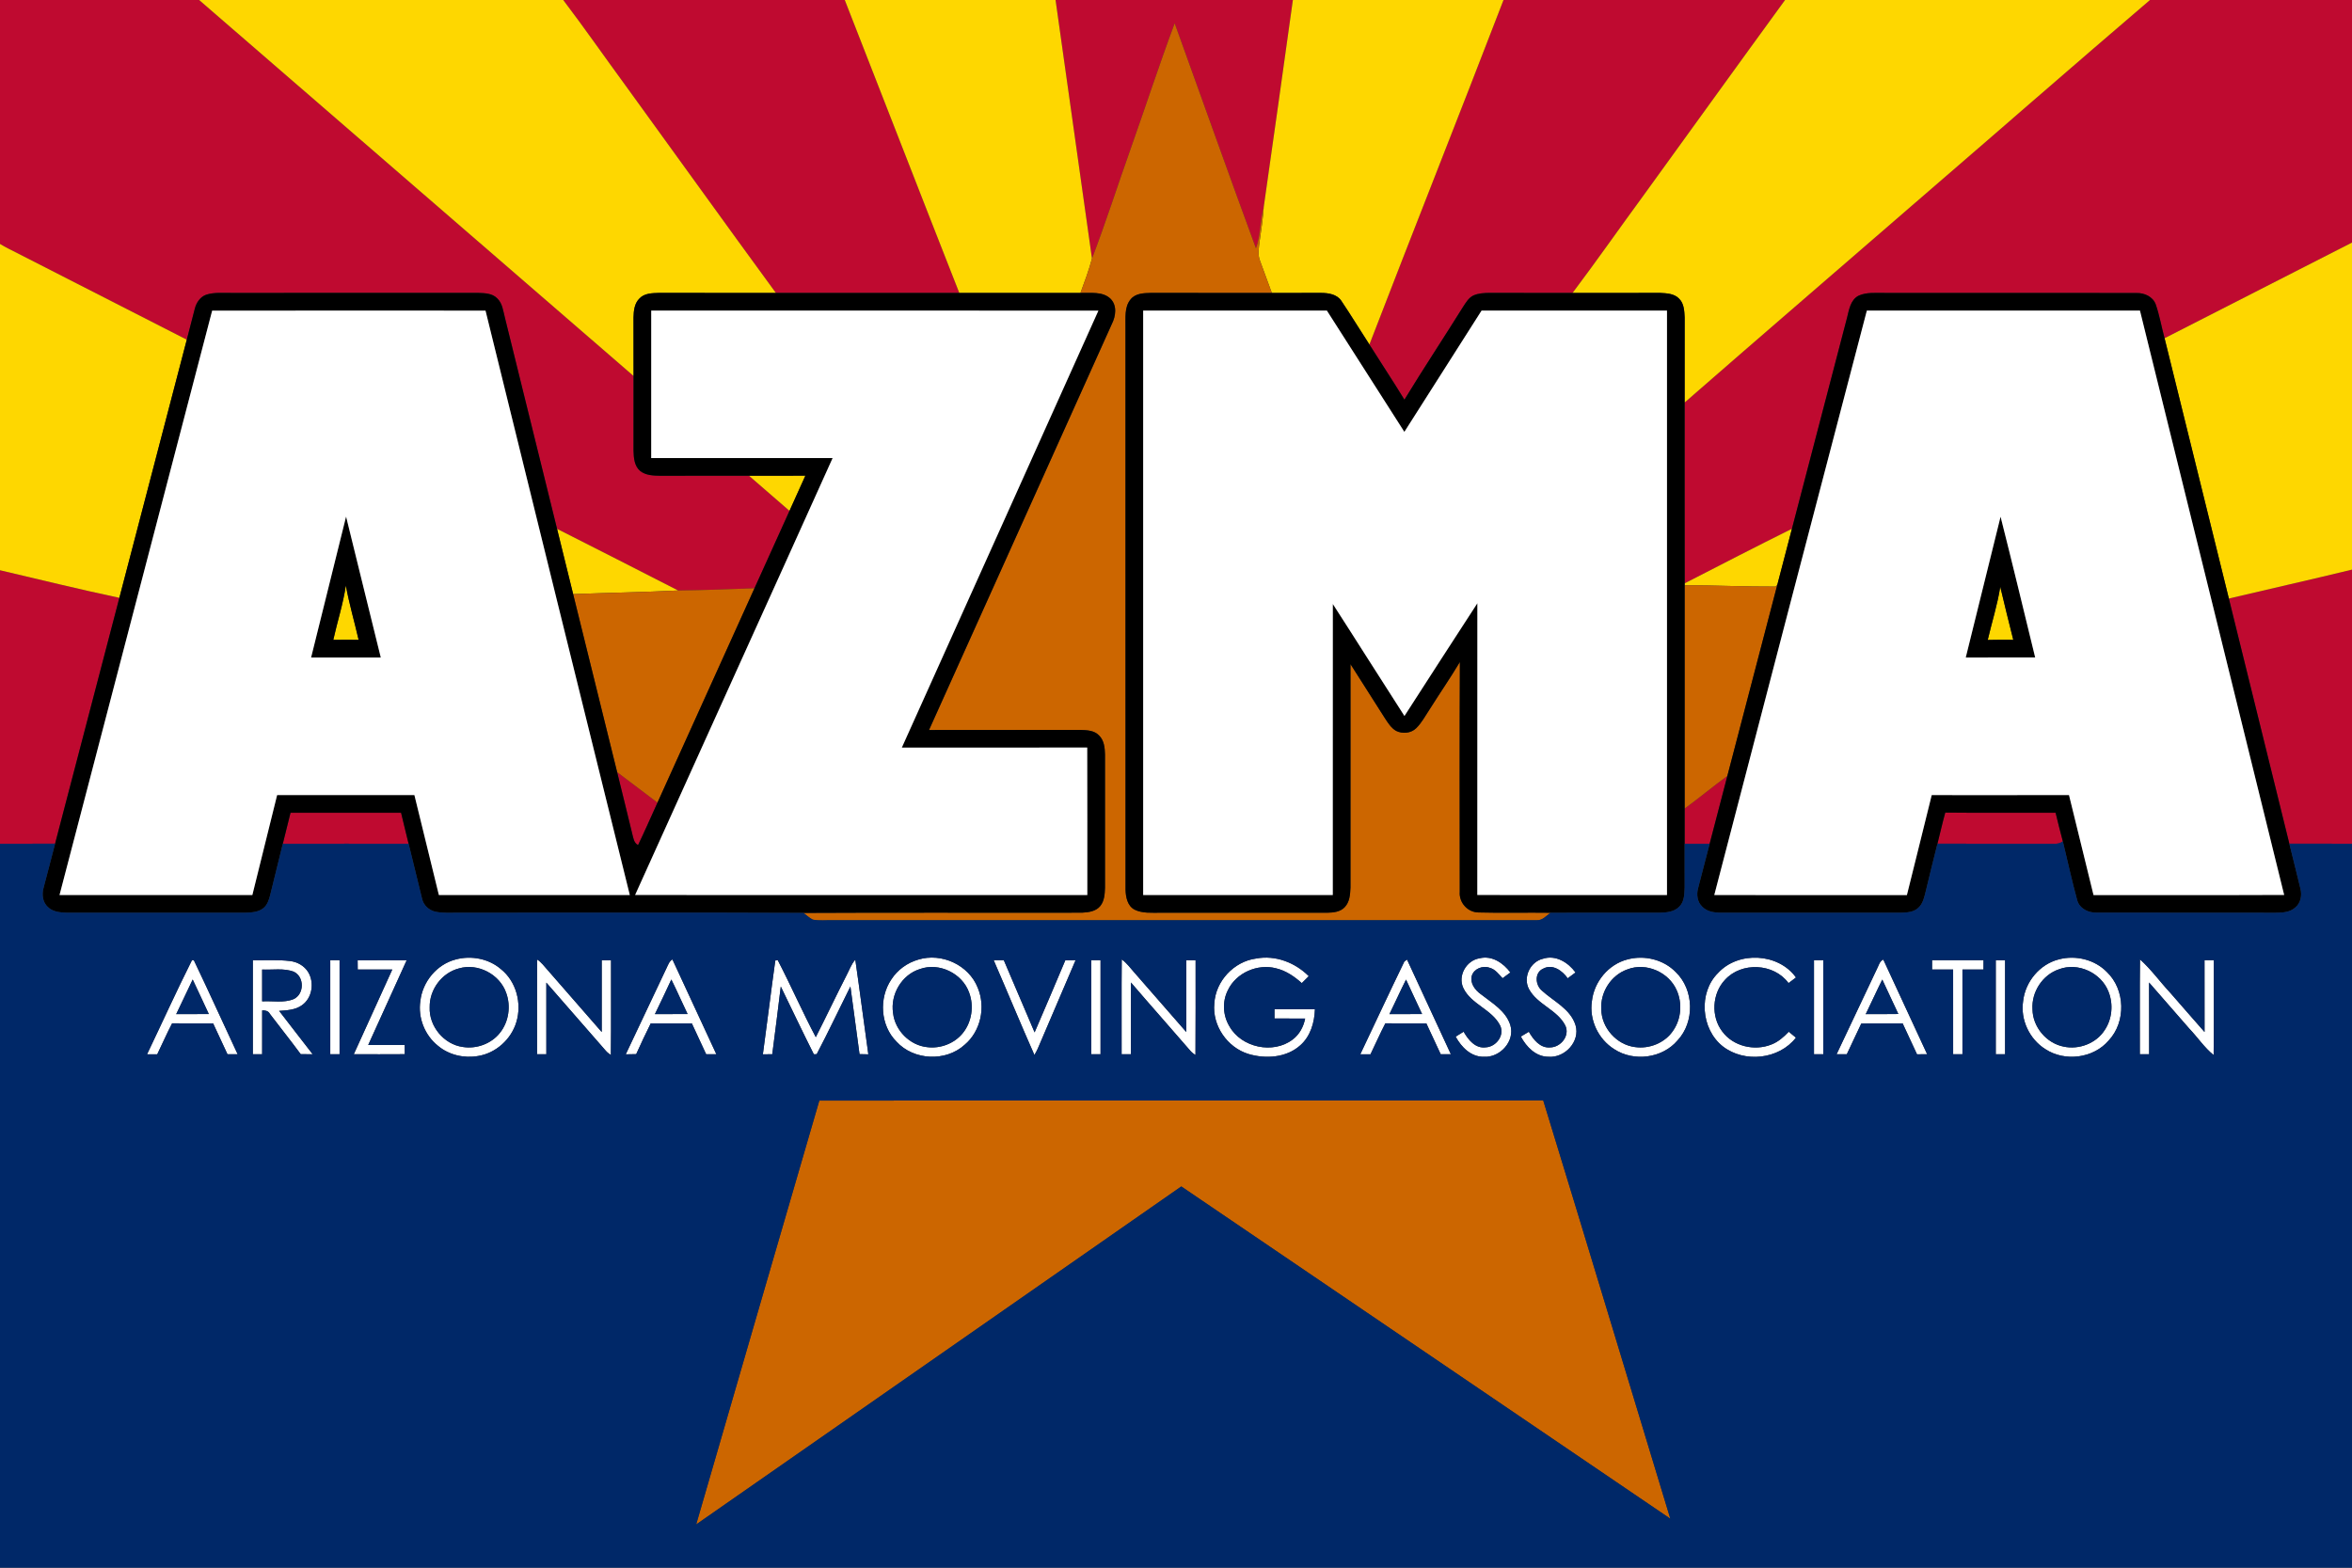 <?xml version="1.0" encoding="UTF-8"?> <svg xmlns="http://www.w3.org/2000/svg" width="1200pt" height="800pt" viewBox="0 0 1200 800" version="1.1"><rect x="0" y="0" width="1200" height="800" fill="#333333" stroke="none"/><g id="#bf0a30ff"><path fill="#bf0a30" opacity="1.00" d=" M 0.00 0.00 L 101.59 0.00 C 175.44 64.00 249.39 127.88 323.25 191.87 C 323.24 204.58 323.25 217.29 323.23 230.01 C 323.32 233.64 323.64 237.89 326.66 240.37 C 329.54 242.66 333.47 242.72 336.99 242.79 C 352.03 242.72 367.07 242.77 382.11 242.75 C 389.00 248.74 395.93 254.69 402.80 260.70 C 396.85 273.86 390.90 287.03 384.94 300.19 C 371.96 300.65 358.98 301.20 345.99 301.33 C 325.42 290.80 304.84 280.29 284.21 269.87 C 275.34 233.98 266.48 198.09 257.63 162.19 C 256.71 158.77 256.42 154.82 253.69 152.26 C 251.24 149.69 247.41 149.57 244.10 149.48 C 202.05 149.52 160.00 149.50 117.95 149.49 C 113.69 149.56 109.28 149.06 105.15 150.41 C 102.13 151.51 100.16 154.46 99.40 157.49 C 97.99 162.76 96.71 168.07 95.30 173.34 C 66.44 158.58 37.59 143.82 8.70 129.11 C 5.77 127.63 2.80 126.19 0.00 124.47 L 0.00 0.00 Z"></path><path fill="#bf0a30" opacity="1.00" d=" M 287.36 0.00 L 431.00 0.00 C 450.52 49.81 469.85 99.71 489.44 149.50 C 458.25 149.50 427.06 149.49 395.87 149.50 C 370.16 114.36 344.79 78.96 319.21 43.72 C 308.56 29.18 298.25 14.36 287.36 0.00 Z"></path><path fill="#bf0a30" opacity="1.00" d=" M 538.55 0.00 L 659.63 0.00 C 654.71 35.25 649.80 70.49 644.75 105.72 C 642.79 112.62 643.21 120.00 640.80 126.74 C 626.74 88.54 613.15 50.16 599.32 11.88 C 591.42 33.06 584.43 54.57 576.88 75.88 C 570.22 94.55 564.23 113.46 557.13 131.96 C 550.93 87.97 544.74 43.99 538.55 0.00 Z"></path><path fill="#bf0a30" opacity="1.00" d=" M 767.10 0.00 L 910.74 0.00 C 886.60 33.12 862.67 66.39 838.63 99.58 C 826.46 116.18 814.67 133.06 802.30 149.51 C 788.19 149.47 774.09 149.53 759.99 149.46 C 757.19 149.51 754.29 149.62 751.71 150.79 C 749.27 151.97 747.89 154.43 746.46 156.60 C 736.58 172.45 726.25 188.02 716.54 203.97 C 710.76 194.47 704.58 185.22 698.68 175.81 C 721.28 117.12 744.52 58.69 767.10 0.00 Z"></path><path fill="#bf0a30" opacity="1.00" d=" M 1096.94 0.00 L 1200.00 0.00 L 1200.00 123.78 C 1168.12 140.05 1136.24 156.32 1104.37 172.60 C 1102.81 166.84 1101.81 160.91 1099.85 155.27 C 1098.33 151.30 1094.05 149.42 1090.01 149.53 C 1047.33 149.45 1004.65 149.54 961.97 149.49 C 957.35 149.60 952.42 148.91 948.12 150.95 C 944.05 153.18 943.40 158.12 942.36 162.17 C 933.02 198.06 923.63 233.94 914.25 269.83 C 895.92 278.93 877.73 288.33 859.53 297.68 C 859.47 266.93 859.52 236.17 859.50 205.42 C 899.71 170.31 940.22 135.53 980.54 100.54 C 1019.37 67.07 1057.97 33.30 1096.94 0.00 Z"></path><path fill="#bf0a30" opacity="1.00" d=" M 1137.17 305.43 C 1158.10 300.48 1179.10 295.77 1200.00 290.68 L 1200.00 430.55 C 1189.34 430.54 1178.69 430.57 1168.03 430.53 C 1157.75 388.83 1147.42 347.14 1137.17 305.43 Z"></path><path fill="#bf0a30" opacity="1.00" d=" M 0.00 291.00 C 20.28 295.75 40.52 300.76 60.90 305.07 C 49.93 346.88 39.07 388.73 28.10 430.54 C 18.74 430.56 9.37 430.55 0.00 430.55 L 0.00 291.00 Z"></path><path fill="#bf0a30" opacity="1.00" d=" M 314.86 394.02 C 321.74 399.18 328.58 404.40 335.45 409.59 C 332.15 416.80 329.00 424.08 325.55 431.23 C 323.38 430.16 323.15 427.62 322.59 425.56 C 320.10 415.02 317.40 404.54 314.86 394.02 Z"></path><path fill="#bf0a30" opacity="1.00" d=" M 859.51 412.62 C 866.89 407.23 873.91 401.35 881.30 395.97 C 878.32 407.51 875.29 419.04 872.27 430.57 C 868.01 430.54 863.76 430.54 859.51 430.55 C 859.50 424.57 859.49 418.60 859.51 412.62 Z"></path><path fill="#bf0a30" opacity="1.00" d=" M 148.22 414.76 C 167.02 414.75 185.83 414.75 204.63 414.76 C 205.86 420.04 207.21 425.29 208.47 430.56 C 187.08 430.56 165.68 430.51 144.29 430.58 C 145.61 425.31 146.93 420.04 148.22 414.76 Z"></path><path fill="#bf0a30" opacity="1.00" d=" M 988.50 430.54 C 989.84 425.25 991.02 419.92 992.48 414.67 C 1011.24 414.86 1030.01 414.71 1048.77 414.75 C 1049.94 419.61 1051.18 424.46 1052.46 429.30 C 1051.16 430.40 1049.54 430.65 1047.92 430.58 C 1028.11 430.51 1008.30 430.58 988.50 430.54 Z"></path></g><g id="#fed700ff"><path fill="#fed700" opacity="1.00" d=" M 101.59 0.00 L 287.36 0.00 C 298.25 14.36 308.56 29.18 319.21 43.72 C 344.79 78.96 370.16 114.36 395.87 149.50 C 375.90 149.48 355.93 149.53 335.96 149.48 C 332.63 149.59 328.75 149.65 326.30 152.27 C 323.70 154.74 323.29 158.57 323.23 161.97 C 323.25 171.93 323.25 181.90 323.25 191.87 C 249.39 127.88 175.44 64.00 101.59 0.00 Z"></path><path fill="#fed700" opacity="1.00" d=" M 431.00 0.00 L 538.55 0.00 C 544.74 43.99 550.93 87.97 557.13 131.96 C 555.55 137.92 553.38 143.70 551.26 149.49 C 530.65 149.51 510.04 149.50 489.44 149.50 C 469.85 99.71 450.52 49.81 431.00 0.00 Z"></path><path fill="#fed700" opacity="1.00" d=" M 659.63 0.00 L 767.10 0.00 C 744.52 58.69 721.28 117.12 698.68 175.81 C 693.86 168.42 689.30 160.87 684.38 153.56 C 682.15 150.15 677.77 149.49 674.02 149.48 C 665.65 149.49 657.27 149.51 648.90 149.50 C 646.87 144.05 644.93 138.56 642.88 133.11 C 641.57 129.89 642.28 126.38 642.67 123.06 C 643.50 117.30 644.38 111.54 644.75 105.72 C 649.80 70.49 654.71 35.25 659.63 0.00 Z"></path><path fill="#fed700" opacity="1.00" d=" M 910.74 0.00 L 1096.94 0.00 C 1057.97 33.30 1019.37 67.07 980.54 100.54 C 940.22 135.53 899.71 170.31 859.50 205.42 C 859.51 190.95 859.49 176.48 859.52 162.02 C 859.35 158.69 859.22 154.84 856.66 152.39 C 854.21 149.80 850.35 149.65 847.03 149.48 C 832.12 149.51 817.21 149.49 802.30 149.51 C 814.67 133.06 826.46 116.18 838.63 99.58 C 862.67 66.39 886.60 33.12 910.74 0.00 Z"></path><path fill="#fed700" opacity="1.00" d=" M 1104.37 172.60 C 1136.24 156.32 1168.12 140.05 1200.00 123.78 L 1200.00 290.68 C 1179.10 295.77 1158.10 300.48 1137.17 305.43 C 1126.21 261.16 1115.31 216.88 1104.37 172.60 Z"></path><path fill="#fed700" opacity="1.00" d=" M 0.00 124.47 C 2.80 126.19 5.77 127.63 8.70 129.11 C 37.59 143.82 66.44 158.58 95.30 173.34 C 83.82 217.25 72.34 261.15 60.90 305.07 C 40.52 300.76 20.28 295.75 0.00 291.00 L 0.00 124.47 Z"></path><path fill="#fed700" opacity="1.00" d=" M 382.11 242.75 C 391.71 242.74 401.32 242.79 410.92 242.72 C 408.25 248.73 405.50 254.70 402.80 260.70 C 395.93 254.69 389.00 248.74 382.11 242.75 Z"></path><path fill="#fed700" opacity="1.00" d=" M 284.21 269.87 C 304.84 280.29 325.42 290.80 345.99 301.33 C 328.14 302.22 310.27 302.48 292.42 303.18 C 289.72 292.07 286.92 280.98 284.21 269.87 Z"></path><path fill="#fed700" opacity="1.00" d=" M 859.53 297.68 C 877.73 288.33 895.92 278.93 914.25 269.83 C 911.79 279.28 909.33 288.74 906.85 298.20 C 906.62 298.48 906.16 299.05 905.93 299.33 C 890.46 299.43 874.98 298.64 859.51 298.64 C 859.51 298.40 859.52 297.92 859.53 297.68 Z"></path><path fill="#fed700" opacity="1.00" d=" M 176.45 298.78 C 178.15 308.13 180.85 317.27 182.98 326.53 C 178.67 326.48 174.35 326.48 170.04 326.54 C 172.09 317.27 175.07 308.18 176.45 298.78 Z"></path><path fill="#fed700" opacity="1.00" d=" M 1020.54 299.42 C 1022.70 308.47 1024.90 317.50 1027.19 326.52 C 1022.84 326.49 1018.49 326.45 1014.14 326.58 C 1016.25 317.52 1019.11 308.62 1020.54 299.42 Z"></path></g><g id="#cc6600ff"><path fill="#cc6600" opacity="1.00" d=" M 576.88 75.88 C 584.43 54.57 591.42 33.06 599.32 11.88 C 613.15 50.16 626.74 88.54 640.80 126.74 C 643.21 120.00 642.79 112.62 644.75 105.72 C 644.38 111.54 643.50 117.30 642.67 123.06 C 642.28 126.38 641.57 129.89 642.88 133.11 C 644.93 138.56 646.87 144.05 648.90 149.50 C 628.26 149.49 607.62 149.52 586.98 149.48 C 583.41 149.56 579.22 149.74 576.82 152.79 C 573.55 156.73 574.34 162.25 574.23 167.00 C 574.28 262.68 574.22 358.36 574.26 454.04 C 574.37 457.80 575.20 462.24 578.83 464.18 C 582.89 466.20 587.57 465.72 591.97 465.77 C 620.32 465.74 648.68 465.75 677.04 465.77 C 680.18 465.71 683.75 465.41 686.04 462.97 C 688.60 460.37 688.87 456.46 689.01 453.02 C 689.00 414.98 688.98 376.94 689.02 338.90 C 694.83 348.11 700.76 357.25 706.57 366.48 C 708.13 368.85 709.70 371.41 712.21 372.92 C 715.48 374.62 719.91 374.23 722.58 371.57 C 725.34 368.86 727.13 365.39 729.26 362.20 C 734.39 354.04 739.88 346.09 744.84 337.81 C 744.65 376.89 744.75 415.98 744.78 455.06 C 744.32 460.56 748.75 465.55 754.29 465.63 C 766.54 465.97 778.82 465.61 791.08 465.79 C 788.94 467.35 786.93 469.77 784.02 469.60 C 664.35 469.60 544.67 469.60 425.00 469.60 C 421.56 469.51 418.08 469.95 414.69 469.30 C 412.92 468.41 411.47 467.00 409.89 465.86 C 457.28 465.61 504.67 465.84 552.06 465.74 C 555.37 465.58 559.14 465.08 561.37 462.34 C 563.45 459.76 563.67 456.24 563.77 453.06 C 563.74 430.38 563.75 407.70 563.77 385.02 C 563.70 381.63 563.32 377.81 560.75 375.32 C 558.29 372.65 554.37 372.60 551.01 372.48 C 525.34 372.55 499.66 372.45 473.98 372.53 C 505.12 303.50 536.13 234.42 567.24 165.38 C 569.29 161.36 570.06 155.85 566.54 152.40 C 562.46 148.58 556.36 149.65 551.26 149.49 C 553.38 143.70 555.55 137.92 557.13 131.96 C 564.23 113.46 570.22 94.55 576.88 75.88 Z"></path><path fill="#cc6600" opacity="1.00" d=" M 905.93 299.33 C 906.16 299.05 906.62 298.48 906.85 298.20 C 898.33 330.78 889.85 363.38 881.30 395.97 C 873.91 401.35 866.89 407.23 859.51 412.62 C 859.50 374.63 859.49 336.64 859.51 298.64 C 874.98 298.64 890.46 299.43 905.93 299.33 Z"></path><path fill="#cc6600" opacity="1.00" d=" M 345.99 301.33 C 358.98 301.20 371.96 300.65 384.94 300.19 C 368.44 336.66 351.95 373.12 335.45 409.59 C 328.58 404.40 321.74 399.18 314.86 394.02 C 307.35 363.74 299.92 333.45 292.42 303.18 C 310.27 302.48 328.14 302.22 345.99 301.33 Z"></path><path fill="#cc6600" opacity="1.00" d=" M 418.03 561.62 C 541.14 561.54 664.25 561.67 787.36 561.55 C 809.17 632.64 830.57 703.86 852.20 775.00 C 769.02 718.51 685.86 661.97 602.70 605.45 C 520.19 662.92 437.70 720.45 355.19 777.94 C 376.10 705.82 397.03 633.71 418.03 561.62 Z"></path></g><g id="#000000ff"><path fill="#000000" opacity="1.00" d=" M 105.15 150.41 C 109.28 149.06 113.69 149.56 117.95 149.49 C 160.00 149.50 202.05 149.52 244.10 149.48 C 247.41 149.57 251.24 149.69 253.69 152.26 C 256.42 154.82 256.71 158.77 257.63 162.19 C 266.48 198.09 275.34 233.98 284.21 269.87 C 286.92 280.98 289.72 292.07 292.42 303.18 C 299.92 333.45 307.35 363.74 314.86 394.02 C 317.40 404.54 320.10 415.02 322.59 425.56 C 323.15 427.62 323.38 430.16 325.55 431.23 C 329.00 424.08 332.15 416.80 335.45 409.59 C 351.95 373.12 368.44 336.66 384.94 300.19 C 390.90 287.03 396.85 273.86 402.80 260.70 C 405.50 254.70 408.25 248.73 410.92 242.72 C 401.32 242.79 391.71 242.74 382.11 242.75 C 367.07 242.77 352.03 242.72 336.99 242.79 C 333.47 242.72 329.54 242.66 326.66 240.37 C 323.64 237.89 323.32 233.64 323.23 230.01 C 323.25 217.29 323.24 204.58 323.25 191.87 C 323.25 181.90 323.25 171.93 323.23 161.97 C 323.29 158.57 323.70 154.74 326.30 152.27 C 328.75 149.65 332.63 149.59 335.96 149.48 C 355.93 149.53 375.90 149.48 395.87 149.50 C 427.06 149.49 458.25 149.50 489.44 149.50 C 510.04 149.50 530.65 149.51 551.26 149.49 C 556.36 149.65 562.46 148.58 566.54 152.40 C 570.06 155.85 569.29 161.36 567.24 165.38 C 536.13 234.42 505.12 303.50 473.98 372.53 C 499.66 372.45 525.34 372.55 551.01 372.48 C 554.37 372.60 558.29 372.65 560.75 375.32 C 563.32 377.81 563.70 381.63 563.77 385.02 C 563.75 407.70 563.74 430.38 563.77 453.06 C 563.67 456.24 563.45 459.76 561.37 462.34 C 559.14 465.08 555.37 465.58 552.06 465.74 C 504.67 465.84 457.28 465.61 409.89 465.86 C 351.29 465.58 292.70 465.79 234.09 465.76 C 230.04 465.69 225.90 466.12 221.91 465.19 C 218.76 464.42 216.07 461.90 215.36 458.70 C 213.04 449.32 210.81 439.93 208.47 430.56 C 207.21 425.29 205.86 420.04 204.63 414.76 C 185.83 414.75 167.02 414.75 148.22 414.76 C 146.93 420.04 145.61 425.31 144.29 430.58 C 142.13 439.36 139.97 448.13 137.81 456.91 C 137.19 459.28 136.38 461.81 134.40 463.42 C 131.79 465.55 128.21 465.66 125.00 465.77 C 94.65 465.74 64.31 465.75 33.96 465.76 C 30.60 465.67 26.82 465.31 24.33 462.77 C 21.75 460.35 21.27 456.44 22.20 453.16 C 24.15 445.62 26.18 438.09 28.10 430.54 C 39.07 388.73 49.93 346.88 60.90 305.07 C 72.34 261.15 83.82 217.25 95.30 173.34 C 96.71 168.07 97.99 162.76 99.40 157.49 C 100.16 154.46 102.13 151.51 105.15 150.41 M 108.24 158.54 C 82.31 257.94 56.34 357.33 30.37 456.73 C 63.16 456.78 95.96 456.74 128.75 456.75 C 133.00 439.75 137.19 422.74 141.39 405.73 C 164.74 405.78 188.08 405.74 211.43 405.74 C 215.61 422.74 219.80 439.74 223.92 456.75 C 256.39 456.75 288.86 456.74 321.33 456.75 C 296.72 357.36 272.17 257.95 247.72 158.52 C 201.23 158.50 154.73 158.47 108.24 158.54 M 332.25 233.75 C 363.10 233.75 393.95 233.74 424.81 233.75 C 391.33 308.12 357.56 382.36 324.04 456.71 C 400.94 456.80 477.85 456.72 554.75 456.75 C 554.72 431.66 554.81 406.56 554.70 381.47 C 523.17 381.54 491.65 381.49 460.12 381.49 C 493.53 307.16 527.05 232.88 560.41 158.52 C 484.36 158.47 408.31 158.53 332.26 158.49 C 332.23 183.58 332.26 208.66 332.25 233.75 Z"></path><path fill="#000000" opacity="1.00" d=" M 948.12 150.95 C 952.42 148.91 957.35 149.60 961.97 149.49 C 1004.65 149.54 1047.33 149.45 1090.01 149.53 C 1094.05 149.42 1098.33 151.30 1099.85 155.27 C 1101.81 160.91 1102.81 166.84 1104.37 172.60 C 1115.31 216.88 1126.21 261.16 1137.17 305.43 C 1147.42 347.14 1157.75 388.83 1168.03 430.53 C 1169.85 438.14 1171.86 445.71 1173.65 453.33 C 1174.58 456.74 1173.91 460.79 1171.05 463.11 C 1168.35 465.59 1164.48 465.75 1161.03 465.78 C 1130.66 465.69 1100.29 465.81 1069.92 465.73 C 1065.64 465.89 1060.99 463.77 1059.79 459.36 C 1057.05 449.42 1054.90 439.31 1052.46 429.30 C 1051.18 424.46 1049.94 419.61 1048.77 414.75 C 1030.01 414.71 1011.24 414.86 992.48 414.67 C 991.02 419.92 989.84 425.25 988.50 430.54 C 986.47 438.54 984.51 446.57 982.58 454.60 C 981.76 457.75 981.14 461.31 978.48 463.49 C 976.16 465.50 972.92 465.67 970.02 465.76 C 939.36 465.75 908.70 465.74 878.05 465.76 C 874.63 465.75 870.85 465.24 868.41 462.60 C 865.94 460.22 865.49 456.47 866.36 453.29 C 868.25 445.69 870.37 438.16 872.27 430.57 C 875.29 419.04 878.32 407.51 881.30 395.97 C 889.85 363.38 898.33 330.78 906.85 298.20 C 909.33 288.74 911.79 279.28 914.25 269.83 C 923.63 233.94 933.02 198.06 942.36 162.17 C 943.40 158.12 944.05 153.18 948.12 150.95 M 874.63 456.75 C 907.39 456.76 940.15 456.73 972.91 456.76 C 977.21 439.78 981.31 422.74 985.57 405.74 C 1008.92 405.74 1032.26 405.78 1055.61 405.72 C 1059.79 422.74 1063.94 439.76 1068.13 456.77 C 1100.55 456.68 1132.97 456.85 1165.39 456.69 C 1140.94 357.27 1116.37 257.89 1091.82 158.51 C 1045.37 158.48 998.93 158.53 952.48 158.48 C 926.49 257.89 900.44 357.29 874.63 456.75 Z"></path><path fill="#000000" opacity="1.00" d=" M 576.82 152.79 C 579.22 149.74 583.41 149.56 586.98 149.48 C 607.62 149.52 628.26 149.49 648.90 149.50 C 657.27 149.51 665.65 149.49 674.02 149.48 C 677.77 149.49 682.15 150.15 684.38 153.56 C 689.30 160.87 693.86 168.42 698.68 175.81 C 704.58 185.22 710.76 194.47 716.54 203.97 C 726.25 188.02 736.58 172.45 746.46 156.60 C 747.89 154.43 749.27 151.97 751.71 150.79 C 754.29 149.62 757.19 149.51 759.99 149.46 C 774.09 149.53 788.19 149.47 802.30 149.51 C 817.21 149.49 832.12 149.51 847.03 149.48 C 850.35 149.65 854.21 149.80 856.66 152.39 C 859.22 154.84 859.35 158.69 859.52 162.02 C 859.49 176.48 859.51 190.95 859.50 205.42 C 859.52 236.17 859.47 266.93 859.53 297.68 C 859.52 297.92 859.51 298.40 859.51 298.64 C 859.49 336.64 859.50 374.63 859.51 412.62 C 859.49 418.60 859.50 424.57 859.51 430.55 C 859.47 438.04 859.52 445.53 859.52 453.02 C 859.39 456.37 859.33 460.24 856.73 462.72 C 854.22 465.31 850.38 465.68 846.98 465.76 C 828.35 465.77 809.71 465.70 791.08 465.79 C 778.82 465.61 766.54 465.97 754.29 465.63 C 748.75 465.55 744.32 460.56 744.78 455.06 C 744.75 415.98 744.65 376.89 744.84 337.81 C 739.88 346.09 734.39 354.04 729.26 362.20 C 727.13 365.39 725.34 368.86 722.58 371.57 C 719.91 374.23 715.48 374.62 712.21 372.92 C 709.70 371.41 708.13 368.85 706.57 366.48 C 700.76 357.25 694.83 348.11 689.02 338.90 C 688.98 376.94 689.00 414.98 689.01 453.02 C 688.87 456.46 688.60 460.37 686.04 462.97 C 683.75 465.41 680.18 465.71 677.04 465.77 C 648.68 465.75 620.32 465.74 591.97 465.77 C 587.57 465.72 582.89 466.20 578.83 464.18 C 575.20 462.24 574.37 457.80 574.26 454.04 C 574.22 358.36 574.28 262.68 574.23 167.00 C 574.34 162.25 573.55 156.73 576.82 152.79 M 583.25 158.50 C 583.26 257.92 583.25 357.33 583.25 456.75 C 615.50 456.75 647.75 456.74 679.99 456.75 C 680.01 407.24 679.98 357.73 680.01 308.22 C 692.28 327.22 704.30 346.37 716.56 365.37 C 728.93 346.17 741.30 326.98 753.76 307.84 C 753.72 357.47 753.78 407.09 753.73 456.71 C 785.99 456.79 818.25 456.73 850.50 456.74 C 850.49 357.33 850.50 257.92 850.50 158.50 C 818.96 158.50 787.43 158.50 755.90 158.50 C 742.80 179.15 729.67 199.78 716.51 220.39 C 703.33 199.76 690.17 179.12 676.98 158.50 C 645.73 158.50 614.49 158.50 583.25 158.50 Z"></path><path fill="#000000" opacity="1.00" d=" M 158.73 335.51 C 164.75 311.56 170.57 287.56 176.57 263.61 C 182.55 287.55 188.27 311.56 194.27 335.51 C 182.42 335.50 170.58 335.49 158.73 335.51 M 176.45 298.78 C 175.07 308.18 172.09 317.27 170.04 326.54 C 174.35 326.48 178.67 326.48 182.98 326.53 C 180.85 317.27 178.15 308.13 176.45 298.78 Z"></path><path fill="#000000" opacity="1.00" d=" M 1020.70 263.66 C 1026.75 287.56 1032.51 311.54 1038.35 335.49 C 1026.54 335.52 1014.74 335.48 1002.94 335.51 C 1008.85 311.56 1014.79 287.61 1020.70 263.66 M 1020.54 299.42 C 1019.11 308.62 1016.25 317.52 1014.14 326.58 C 1018.49 326.45 1022.84 326.49 1027.19 326.52 C 1024.90 317.50 1022.70 308.47 1020.54 299.42 Z"></path></g><g id="#ffffffff"><path fill="#ffffff" opacity="1.00" d=" M 108.24 158.54 C 154.73 158.47 201.23 158.50 247.72 158.52 C 272.17 257.95 296.72 357.36 321.33 456.75 C 288.86 456.74 256.39 456.75 223.92 456.75 C 219.80 439.74 215.61 422.74 211.43 405.74 C 188.08 405.74 164.74 405.78 141.39 405.73 C 137.19 422.74 133.00 439.75 128.75 456.75 C 95.96 456.74 63.16 456.78 30.37 456.73 C 56.34 357.33 82.31 257.94 108.24 158.54 M 158.73 335.51 C 170.58 335.49 182.42 335.50 194.27 335.51 C 188.27 311.56 182.55 287.55 176.57 263.61 C 170.57 287.56 164.75 311.56 158.73 335.51 Z"></path><path fill="#ffffff" opacity="1.00" d=" M 332.25 233.75 C 332.26 208.66 332.23 183.58 332.26 158.49 C 408.31 158.53 484.36 158.47 560.41 158.52 C 527.05 232.88 493.53 307.16 460.12 381.49 C 491.65 381.49 523.17 381.54 554.70 381.47 C 554.81 406.56 554.72 431.66 554.75 456.75 C 477.85 456.72 400.94 456.80 324.04 456.71 C 357.56 382.36 391.33 308.12 424.81 233.75 C 393.95 233.74 363.10 233.75 332.25 233.75 Z"></path><path fill="#ffffff" opacity="1.00" d=" M 583.25 158.50 C 614.49 158.50 645.73 158.50 676.98 158.50 C 690.17 179.12 703.33 199.76 716.51 220.39 C 729.67 199.78 742.80 179.15 755.90 158.50 C 787.43 158.50 818.96 158.50 850.50 158.50 C 850.50 257.92 850.49 357.33 850.50 456.74 C 818.25 456.73 785.99 456.79 753.73 456.71 C 753.78 407.09 753.72 357.47 753.76 307.84 C 741.30 326.98 728.93 346.17 716.56 365.37 C 704.30 346.37 692.28 327.22 680.01 308.22 C 679.98 357.73 680.01 407.24 679.99 456.75 C 647.75 456.74 615.50 456.75 583.25 456.75 C 583.25 357.33 583.26 257.92 583.25 158.50 Z"></path><path fill="#ffffff" opacity="1.00" d=" M 874.63 456.75 C 900.44 357.29 926.49 257.89 952.48 158.48 C 998.93 158.53 1045.37 158.48 1091.82 158.51 C 1116.37 257.89 1140.94 357.27 1165.39 456.69 C 1132.97 456.85 1100.55 456.68 1068.13 456.77 C 1063.94 439.76 1059.79 422.74 1055.61 405.72 C 1032.26 405.78 1008.92 405.74 985.57 405.74 C 981.31 422.74 977.21 439.78 972.91 456.76 C 940.15 456.73 907.39 456.76 874.63 456.75 M 1020.70 263.66 C 1014.79 287.61 1008.85 311.56 1002.94 335.51 C 1014.74 335.48 1026.54 335.52 1038.35 335.49 C 1032.51 311.54 1026.75 287.56 1020.70 263.66 Z"></path><path fill="#ffffff" opacity="1.00" d=" M 232.48 489.63 C 240.33 487.49 249.31 489.16 255.53 494.52 C 263.44 500.81 266.35 512.06 263.44 521.60 C 260.83 530.34 253.04 537.40 244.00 538.87 C 236.83 540.16 229.05 538.40 223.44 533.66 C 216.71 528.30 213.17 519.33 214.46 510.82 C 215.56 501.01 222.84 492.12 232.48 489.63 M 234.18 494.18 C 225.42 496.41 219.06 505.03 219.23 514.02 C 218.83 523.70 226.49 532.95 236.10 534.27 C 243.12 535.42 250.74 532.63 255.13 526.99 C 259.59 521.38 260.71 513.41 258.27 506.71 C 255.00 497.21 243.85 491.33 234.18 494.18 Z"></path><path fill="#ffffff" opacity="1.00" d=" M 468.50 489.70 C 480.37 486.03 494.32 492.44 498.86 504.09 C 502.99 513.91 500.40 526.24 492.16 533.16 C 482.57 541.91 466.16 541.16 457.42 531.57 C 449.15 523.34 448.32 509.39 454.74 499.84 C 457.89 494.93 462.90 491.30 468.50 489.70 M 469.31 494.52 C 460.06 497.41 454.19 507.46 455.65 516.95 C 456.59 525.80 464.22 533.50 473.11 534.37 C 479.83 535.21 486.96 532.50 491.23 527.19 C 495.83 521.53 497.00 513.40 494.48 506.60 C 491.05 496.76 479.15 490.94 469.31 494.52 Z"></path><path fill="#ffffff" opacity="1.00" d=" M 619.55 512.10 C 620.17 500.68 629.57 490.61 640.89 489.14 C 650.69 487.28 660.81 491.19 667.74 498.15 C 666.54 499.33 665.36 500.51 664.18 501.70 C 660.41 498.29 656.07 495.34 651.06 494.14 C 641.65 491.65 630.65 496.41 626.47 505.31 C 623.54 511.05 623.91 518.21 627.24 523.70 C 633.35 534.62 649.59 538.08 659.54 530.46 C 662.99 527.88 665.07 523.94 665.89 519.77 C 660.67 519.73 655.46 519.75 650.25 519.75 C 650.24 518.16 650.24 516.58 650.25 515.01 C 657.12 515.02 664.00 514.94 670.88 515.05 C 670.66 521.77 668.63 528.81 663.44 533.40 C 656.35 539.80 645.71 540.48 636.90 537.83 C 626.16 534.53 618.44 523.35 619.55 512.10 Z"></path><path fill="#ffffff" opacity="1.00" d=" M 746.58 504.16 C 743.65 497.88 748.19 490.03 754.94 489.01 C 761.21 487.46 767.03 491.44 770.60 496.26 C 769.27 497.24 767.94 498.22 766.61 499.20 C 764.67 497.12 762.85 494.56 759.94 493.84 C 756.48 492.59 751.98 494.34 750.91 498.01 C 749.93 501.78 752.62 505.26 755.52 507.34 C 761.17 511.79 768.24 515.77 770.56 523.04 C 773.12 531.26 765.37 539.80 757.08 539.28 C 750.53 539.41 745.59 534.36 742.68 529.00 C 744.03 528.16 745.38 527.32 746.75 526.49 C 749.07 530.54 752.71 535.16 757.98 534.47 C 763.25 534.25 767.77 528.43 765.40 523.37 C 761.23 515.06 750.56 512.57 746.58 504.16 Z"></path><path fill="#ffffff" opacity="1.00" d=" M 787.25 489.25 C 793.72 487.14 800.13 491.14 803.84 496.26 C 802.50 497.24 801.17 498.23 799.85 499.23 C 797.14 495.38 792.17 491.72 787.38 494.29 C 782.85 496.24 783.25 502.56 786.61 505.45 C 792.63 510.99 801.26 514.81 803.86 523.19 C 806.31 531.50 798.33 540.01 789.97 539.27 C 783.56 539.25 778.76 534.24 775.94 528.96 C 777.29 528.14 778.65 527.32 780.02 526.51 C 782.30 530.46 785.76 534.93 790.87 534.51 C 796.24 534.46 801.06 528.62 798.67 523.42 C 794.59 515.28 784.37 512.70 780.10 504.76 C 776.89 498.78 780.70 490.77 787.25 489.25 Z"></path><path fill="#ffffff" opacity="1.00" d=" M 830.38 489.59 C 838.94 487.28 848.73 489.63 854.96 496.05 C 864.35 505.04 864.76 521.51 855.85 530.97 C 848.10 540.08 833.57 541.92 823.63 535.43 C 815.47 530.37 810.73 520.40 812.20 510.88 C 813.29 500.99 820.66 492.05 830.38 489.59 M 830.42 494.65 C 822.04 497.51 816.42 506.27 816.99 515.06 C 817.09 524.47 824.77 533.12 834.10 534.31 C 841.55 535.43 849.66 532.13 853.78 525.73 C 857.79 519.84 858.37 511.84 855.47 505.36 C 851.47 496.13 839.89 490.99 830.42 494.65 Z"></path><path fill="#ffffff" opacity="1.00" d=" M 876.55 496.53 C 886.88 485.24 907.38 486.30 916.32 498.81 C 915.04 499.77 913.76 500.72 912.52 501.69 C 905.05 491.51 888.49 490.70 880.05 500.06 C 873.52 507.02 872.88 518.73 878.67 526.32 C 884.25 533.98 895.20 536.50 903.84 532.99 C 907.30 531.66 910.10 529.13 912.63 526.50 C 913.83 527.50 915.06 528.51 916.29 529.52 C 907.68 540.68 889.91 542.54 878.93 533.93 C 867.84 525.15 866.40 506.56 876.55 496.53 Z"></path><path fill="#ffffff" opacity="1.00" d=" M 1050.45 489.57 C 1059.00 487.29 1068.76 489.65 1074.98 496.06 C 1084.34 505.04 1084.76 521.48 1075.88 530.94 C 1068.12 540.09 1053.52 541.93 1043.56 535.39 C 1035.45 530.32 1030.74 520.38 1032.20 510.89 C 1033.28 500.97 1040.70 492.01 1050.45 489.57 M 1050.44 494.65 C 1042.07 497.49 1036.44 506.24 1036.99 515.02 C 1037.07 524.04 1044.12 532.42 1052.97 534.11 C 1060.72 535.75 1069.45 532.46 1073.78 525.72 C 1077.62 520.07 1078.31 512.49 1075.81 506.17 C 1072.14 496.46 1060.19 490.87 1050.44 494.65 Z"></path><path fill="#ffffff" opacity="1.00" d=" M 97.96 489.95 L 98.91 490.03 C 106.54 505.93 113.76 522.02 121.25 537.98 C 119.51 537.98 117.79 537.99 116.06 538.00 C 113.60 532.76 111.17 527.50 108.74 522.25 C 101.77 522.23 94.79 522.29 87.82 522.21 C 85.11 527.39 82.78 532.75 80.23 538.01 C 78.50 538.00 76.76 537.99 75.03 538.00 C 82.69 522.00 90.01 505.80 97.96 489.95 M 98.31 499.85 C 95.49 505.73 92.76 511.65 89.90 517.52 C 95.45 517.48 101.00 517.53 106.54 517.47 C 103.74 511.62 101.14 505.68 98.31 499.85 Z"></path><path fill="#ffffff" opacity="1.00" d=" M 129.00 490.00 C 135.35 490.12 141.73 489.66 148.06 490.43 C 151.72 490.87 155.25 492.85 157.22 496.04 C 160.49 501.40 159.32 509.33 154.03 512.99 C 150.68 515.41 146.38 515.57 142.42 515.86 C 148.13 523.23 153.79 530.65 159.54 538.00 C 157.49 537.98 155.46 537.97 153.42 537.94 C 148.30 531.00 142.91 524.26 137.70 517.39 C 136.91 515.84 135.34 515.56 133.76 515.60 C 133.74 523.06 133.75 530.53 133.75 537.99 C 132.17 537.99 130.58 537.99 129.00 538.00 C 129.00 522.00 129.00 506.00 129.00 490.00 M 133.75 494.76 C 133.75 500.17 133.75 505.58 133.75 511.00 C 139.08 510.66 144.76 511.93 149.83 509.84 C 155.34 507.28 155.37 498.39 149.83 495.85 C 144.71 493.95 139.09 495.02 133.75 494.76 Z"></path><path fill="#ffffff" opacity="1.00" d=" M 168.50 490.00 C 170.08 489.99 171.67 490.00 173.25 490.00 C 173.25 506.00 173.25 522.00 173.25 538.00 C 171.67 537.99 170.08 537.99 168.50 538.00 C 168.50 522.00 168.50 506.00 168.50 490.00 Z"></path><path fill="#ffffff" opacity="1.00" d=" M 182.47 490.04 C 190.81 489.96 199.15 490.00 207.49 490.02 C 200.97 504.44 194.39 518.82 187.87 533.24 C 194.07 533.26 200.28 533.24 206.49 533.25 C 206.50 534.82 206.51 536.38 206.52 537.96 C 197.85 538.03 189.18 538.00 180.51 537.98 C 187.03 523.56 193.60 509.17 200.14 494.76 C 194.26 494.73 188.39 494.75 182.51 494.75 C 182.50 493.17 182.49 491.60 182.47 490.04 Z"></path><path fill="#ffffff" opacity="1.00" d=" M 274.03 489.64 C 275.12 490.27 275.99 491.19 276.86 492.10 C 286.88 503.63 296.95 515.13 307.00 526.65 C 307.00 514.43 307.00 502.22 307.00 490.00 C 308.58 489.99 310.17 490.00 311.75 490.01 C 311.69 506.14 311.86 522.27 311.67 538.40 C 310.65 537.71 309.67 536.94 308.90 536.00 C 298.87 524.45 288.80 512.95 278.74 501.44 C 278.77 513.62 278.73 525.81 278.75 537.99 C 277.17 537.99 275.58 537.99 274.00 538.00 C 274.02 521.88 273.95 505.76 274.03 489.64 Z"></path><path fill="#ffffff" opacity="1.00" d=" M 340.07 494.02 C 340.87 492.43 341.41 490.53 343.07 489.60 C 350.54 505.73 358.02 521.86 365.49 537.99 C 363.75 537.99 362.02 537.99 360.29 538.00 C 357.86 532.74 355.42 527.50 352.98 522.25 C 345.99 522.24 339.00 522.26 332.01 522.24 C 329.46 527.43 326.95 532.64 324.59 537.93 C 322.81 537.97 321.03 537.99 319.26 538.03 C 326.17 523.34 333.17 508.70 340.07 494.02 M 342.52 499.85 C 339.80 505.77 336.98 511.64 334.14 517.51 C 339.70 517.49 345.25 517.53 350.81 517.47 C 347.98 511.63 345.41 505.66 342.52 499.85 Z"></path><path fill="#ffffff" opacity="1.00" d=" M 395.56 490.16 C 395.88 490.12 396.50 490.03 396.81 489.98 C 403.54 502.94 409.39 516.37 416.22 529.27 C 421.50 518.87 426.48 508.33 431.78 497.95 C 433.27 495.18 434.27 492.10 436.38 489.72 C 438.72 505.80 440.74 521.94 443.03 538.03 C 441.52 537.99 440.03 537.96 438.53 537.93 C 437.03 526.42 435.39 514.93 433.88 503.42 C 428.12 514.92 422.66 526.57 416.68 537.95 C 416.31 537.96 415.58 537.99 415.22 538.00 C 409.46 526.55 403.96 514.95 398.36 503.42 C 396.96 514.95 395.52 526.47 394.01 537.99 C 392.41 537.99 390.81 538.00 389.22 538.01 C 391.42 522.07 393.32 506.09 395.56 490.16 Z"></path><path fill="#ffffff" opacity="1.00" d=" M 506.98 490.00 C 508.69 489.99 510.41 489.99 512.15 490.00 C 517.38 502.28 522.64 514.54 527.86 526.83 C 533.09 514.58 538.39 502.37 543.51 490.08 C 545.26 490.03 547.01 490.00 548.78 489.97 C 542.76 503.93 536.84 517.94 530.85 531.91 C 529.97 534.13 529.00 536.32 527.76 538.37 C 520.66 522.32 513.97 506.10 506.98 490.00 Z"></path><path fill="#ffffff" opacity="1.00" d=" M 556.75 490.00 C 558.33 490.00 559.91 489.99 561.50 490.00 C 561.50 506.00 561.50 522.00 561.50 538.00 C 559.91 537.99 558.32 537.99 556.75 538.00 C 556.75 522.00 556.75 506.00 556.75 490.00 Z"></path><path fill="#ffffff" opacity="1.00" d=" M 572.32 489.61 C 574.86 491.37 576.63 493.94 578.68 496.21 C 587.53 506.36 596.39 516.50 605.24 526.64 C 605.26 514.43 605.25 502.22 605.24 490.01 C 606.82 490.00 608.41 489.99 610.00 490.00 C 609.96 506.12 610.08 522.25 609.94 538.37 C 608.86 537.71 607.87 536.93 607.08 535.94 C 597.12 524.37 586.95 512.98 577.03 501.38 C 576.97 513.59 577.01 525.80 577.00 538.00 C 575.41 537.99 573.82 537.99 572.25 537.99 C 572.30 521.87 572.16 505.74 572.32 489.61 Z"></path><path fill="#ffffff" opacity="1.00" d=" M 716.51 490.65 C 716.85 490.40 717.53 489.92 717.88 489.67 C 725.29 505.79 732.78 521.88 740.24 537.98 C 738.50 537.98 736.78 537.99 735.06 538.00 C 732.60 532.76 730.17 527.50 727.73 522.25 C 720.76 522.24 713.79 522.29 706.82 522.21 C 704.11 527.39 701.78 532.76 699.23 538.01 C 697.49 538.00 695.75 537.99 694.03 538.00 C 701.52 522.21 708.90 506.37 716.51 490.65 M 708.90 517.52 C 714.45 517.48 719.99 517.53 725.55 517.47 C 722.76 511.64 720.13 505.73 717.36 499.89 C 714.42 505.71 711.78 511.67 708.90 517.52 Z"></path><path fill="#ffffff" opacity="1.00" d=" M 925.50 490.00 C 927.07 489.99 928.66 490.00 930.25 490.00 C 930.25 506.00 930.25 522.00 930.25 538.00 C 928.66 537.99 927.07 537.99 925.50 538.00 C 925.50 522.00 925.50 506.00 925.50 490.00 Z"></path><path fill="#ffffff" opacity="1.00" d=" M 957.54 494.61 C 958.49 492.88 958.88 490.56 960.87 489.66 C 968.29 505.78 975.78 521.88 983.24 537.98 C 981.50 537.98 979.78 537.99 978.06 538.01 C 975.60 532.76 973.16 527.50 970.74 522.25 C 963.70 522.29 956.66 522.16 949.63 522.33 C 947.18 527.56 944.70 532.77 942.24 538.00 C 940.49 538.00 938.75 537.99 937.03 538.00 C 943.83 523.52 950.74 509.10 957.54 494.61 M 951.90 517.52 C 957.44 517.47 962.99 517.56 968.54 517.45 C 965.74 511.62 963.13 505.71 960.35 499.88 C 957.43 505.71 954.78 511.67 951.90 517.52 Z"></path><path fill="#ffffff" opacity="1.00" d=" M 985.75 494.74 C 985.73 493.15 985.74 491.57 985.75 490.00 C 994.50 490.00 1003.25 490.00 1012.00 490.00 C 1011.98 491.58 1011.98 493.16 1011.99 494.75 C 1008.41 494.74 1004.83 494.74 1001.25 494.75 C 1001.25 509.17 1001.25 523.58 1001.25 538.00 C 999.66 537.99 998.07 537.99 996.50 538.00 C 996.49 523.58 996.51 509.16 996.49 494.75 C 992.91 494.75 989.32 494.75 985.75 494.74 Z"></path><path fill="#ffffff" opacity="1.00" d=" M 1018.25 490.01 C 1019.82 490.00 1021.40 489.99 1023.00 490.00 C 1023.00 506.00 1023.00 522.00 1023.00 538.00 C 1021.40 537.99 1019.82 537.99 1018.25 537.99 C 1018.25 522.00 1018.25 506.00 1018.25 490.01 Z"></path><path fill="#ffffff" opacity="1.00" d=" M 1091.84 489.58 C 1097.57 494.72 1102.08 501.07 1107.33 506.69 C 1113.16 513.33 1118.91 520.03 1124.77 526.64 C 1124.72 514.43 1124.76 502.21 1124.75 490.00 C 1126.32 490.00 1127.90 489.99 1129.50 490.00 C 1129.44 506.13 1129.60 522.27 1129.41 538.41 C 1124.66 534.57 1121.23 529.35 1117.02 524.95 C 1110.19 517.07 1103.28 509.26 1096.46 501.38 C 1096.54 513.58 1096.47 525.79 1096.50 538.00 C 1094.90 537.99 1093.32 537.99 1091.75 538.00 C 1091.81 521.86 1091.63 505.72 1091.84 489.58 Z"></path></g><g id="#002868ff"><path fill="#002868" opacity="1.00" d=" M 1052.46 429.30 C 1054.90 439.31 1057.05 449.42 1059.79 459.36 C 1060.99 463.77 1065.64 465.89 1069.92 465.73 C 1100.29 465.81 1130.66 465.69 1161.03 465.78 C 1164.48 465.75 1168.35 465.59 1171.05 463.11 C 1173.91 460.79 1174.58 456.74 1173.65 453.33 C 1171.86 445.71 1169.85 438.14 1168.03 430.53 C 1178.69 430.57 1189.34 430.54 1200.00 430.55 L 1200.00 800.00 L 0.00 800.00 L 0.00 430.55 C 9.37 430.55 18.74 430.56 28.10 430.54 C 26.18 438.09 24.15 445.62 22.20 453.16 C 21.27 456.44 21.75 460.35 24.33 462.77 C 26.82 465.31 30.60 465.67 33.96 465.76 C 64.31 465.75 94.65 465.74 125.00 465.77 C 128.21 465.66 131.79 465.55 134.40 463.42 C 136.38 461.81 137.19 459.28 137.81 456.91 C 139.97 448.13 142.13 439.36 144.29 430.58 C 165.68 430.51 187.08 430.56 208.47 430.56 C 210.81 439.93 213.04 449.32 215.36 458.70 C 216.07 461.90 218.76 464.42 221.91 465.19 C 225.90 466.12 230.04 465.69 234.09 465.76 C 292.70 465.79 351.29 465.58 409.89 465.86 C 411.47 467.00 412.92 468.41 414.69 469.30 C 418.08 469.95 421.56 469.51 425.00 469.60 C 544.67 469.60 664.35 469.60 784.02 469.60 C 786.93 469.77 788.94 467.35 791.08 465.79 C 809.71 465.70 828.35 465.77 846.98 465.76 C 850.38 465.68 854.22 465.31 856.73 462.72 C 859.33 460.24 859.39 456.37 859.52 453.02 C 859.52 445.53 859.47 438.04 859.51 430.55 C 863.76 430.54 868.01 430.54 872.27 430.57 C 870.37 438.16 868.25 445.69 866.36 453.29 C 865.49 456.47 865.94 460.22 868.41 462.60 C 870.85 465.24 874.63 465.75 878.05 465.76 C 908.70 465.74 939.36 465.75 970.02 465.76 C 972.92 465.67 976.16 465.50 978.48 463.49 C 981.14 461.31 981.76 457.75 982.58 454.60 C 984.51 446.57 986.47 438.54 988.50 430.54 C 1008.30 430.58 1028.11 430.51 1047.92 430.58 C 1049.54 430.65 1051.16 430.40 1052.46 429.30 M 232.48 489.63 C 222.84 492.12 215.56 501.01 214.46 510.82 C 213.17 519.33 216.71 528.30 223.44 533.66 C 229.05 538.40 236.83 540.16 244.00 538.87 C 253.04 537.40 260.83 530.34 263.44 521.60 C 266.35 512.06 263.44 500.81 255.53 494.52 C 249.31 489.16 240.33 487.49 232.48 489.63 M 468.50 489.70 C 462.90 491.30 457.89 494.93 454.74 499.84 C 448.32 509.39 449.15 523.34 457.42 531.57 C 466.16 541.16 482.57 541.91 492.16 533.16 C 500.40 526.24 502.99 513.91 498.86 504.09 C 494.32 492.44 480.37 486.03 468.50 489.70 M 619.55 512.10 C 618.44 523.35 626.16 534.53 636.90 537.83 C 645.71 540.48 656.35 539.80 663.44 533.40 C 668.63 528.81 670.66 521.77 670.88 515.05 C 664.00 514.94 657.12 515.02 650.25 515.01 C 650.24 516.58 650.24 518.16 650.25 519.75 C 655.46 519.75 660.67 519.73 665.89 519.77 C 665.07 523.94 662.99 527.88 659.54 530.46 C 649.59 538.08 633.35 534.62 627.24 523.70 C 623.91 518.21 623.54 511.05 626.47 505.31 C 630.65 496.41 641.65 491.65 651.06 494.14 C 656.07 495.34 660.41 498.29 664.18 501.70 C 665.36 500.51 666.54 499.33 667.74 498.15 C 660.81 491.19 650.69 487.28 640.89 489.14 C 629.57 490.61 620.17 500.68 619.55 512.10 M 746.58 504.16 C 750.56 512.57 761.23 515.06 765.40 523.37 C 767.77 528.43 763.25 534.25 757.98 534.47 C 752.71 535.16 749.07 530.54 746.75 526.49 C 745.38 527.32 744.03 528.16 742.68 529.00 C 745.59 534.36 750.53 539.41 757.08 539.28 C 765.37 539.80 773.12 531.26 770.56 523.04 C 768.24 515.77 761.17 511.79 755.52 507.34 C 752.62 505.26 749.93 501.78 750.91 498.01 C 751.98 494.34 756.48 492.59 759.94 493.84 C 762.85 494.56 764.67 497.12 766.61 499.20 C 767.94 498.22 769.27 497.24 770.60 496.26 C 767.03 491.44 761.21 487.46 754.94 489.01 C 748.19 490.03 743.65 497.88 746.58 504.16 M 787.25 489.25 C 780.70 490.77 776.89 498.78 780.10 504.76 C 784.37 512.70 794.59 515.28 798.67 523.42 C 801.06 528.62 796.24 534.46 790.87 534.51 C 785.76 534.93 782.30 530.46 780.02 526.51 C 778.65 527.32 777.29 528.14 775.94 528.96 C 778.76 534.24 783.56 539.25 789.97 539.27 C 798.33 540.01 806.31 531.50 803.86 523.19 C 801.26 514.81 792.63 510.99 786.61 505.45 C 783.25 502.56 782.85 496.24 787.38 494.29 C 792.17 491.72 797.14 495.38 799.85 499.23 C 801.17 498.23 802.50 497.24 803.84 496.26 C 800.13 491.14 793.72 487.14 787.25 489.25 M 830.38 489.59 C 820.66 492.05 813.29 500.99 812.20 510.88 C 810.73 520.40 815.47 530.37 823.63 535.43 C 833.57 541.92 848.10 540.08 855.85 530.97 C 864.76 521.51 864.35 505.04 854.96 496.05 C 848.73 489.63 838.94 487.28 830.38 489.59 M 876.55 496.53 C 866.40 506.56 867.84 525.15 878.93 533.93 C 889.91 542.54 907.68 540.68 916.29 529.52 C 915.06 528.51 913.83 527.50 912.63 526.50 C 910.10 529.13 907.30 531.66 903.84 532.99 C 895.20 536.50 884.25 533.98 878.67 526.32 C 872.88 518.73 873.52 507.02 880.05 500.06 C 888.49 490.70 905.05 491.51 912.52 501.69 C 913.76 500.72 915.04 499.77 916.32 498.81 C 907.38 486.30 886.88 485.24 876.55 496.53 M 1050.45 489.57 C 1040.70 492.01 1033.28 500.97 1032.20 510.89 C 1030.74 520.38 1035.45 530.32 1043.56 535.39 C 1053.52 541.93 1068.12 540.09 1075.88 530.94 C 1084.76 521.48 1084.34 505.04 1074.98 496.06 C 1068.76 489.65 1059.00 487.29 1050.45 489.57 M 97.96 489.95 C 90.01 505.80 82.69 522.00 75.03 538.00 C 76.76 537.99 78.50 538.00 80.23 538.01 C 82.78 532.75 85.11 527.39 87.82 522.21 C 94.79 522.29 101.77 522.23 108.74 522.25 C 111.17 527.50 113.60 532.76 116.06 538.00 C 117.79 537.99 119.51 537.98 121.25 537.98 C 113.76 522.02 106.54 505.93 98.91 490.03 L 97.96 489.95 M 129.00 490.00 C 129.00 506.00 129.00 522.00 129.00 538.00 C 130.58 537.99 132.17 537.99 133.75 537.99 C 133.75 530.53 133.74 523.06 133.76 515.60 C 135.34 515.56 136.91 515.84 137.70 517.39 C 142.91 524.26 148.30 531.00 153.42 537.94 C 155.46 537.97 157.49 537.98 159.54 538.00 C 153.79 530.65 148.13 523.23 142.42 515.86 C 146.38 515.57 150.68 515.41 154.03 512.99 C 159.32 509.33 160.49 501.40 157.22 496.04 C 155.25 492.85 151.72 490.87 148.06 490.43 C 141.73 489.66 135.35 490.12 129.00 490.00 M 168.50 490.00 C 168.50 506.00 168.50 522.00 168.50 538.00 C 170.08 537.99 171.67 537.99 173.25 538.00 C 173.25 522.00 173.25 506.00 173.25 490.00 C 171.67 490.00 170.08 489.99 168.50 490.00 M 182.47 490.04 C 182.49 491.60 182.50 493.17 182.51 494.75 C 188.39 494.75 194.26 494.73 200.14 494.76 C 193.60 509.17 187.03 523.56 180.51 537.98 C 189.18 538.00 197.85 538.03 206.52 537.96 C 206.51 536.38 206.50 534.82 206.49 533.25 C 200.28 533.24 194.07 533.26 187.87 533.24 C 194.39 518.82 200.97 504.44 207.49 490.02 C 199.15 490.00 190.81 489.96 182.47 490.04 M 274.03 489.64 C 273.95 505.76 274.02 521.88 274.00 538.00 C 275.58 537.99 277.17 537.99 278.75 537.99 C 278.73 525.81 278.77 513.62 278.74 501.44 C 288.80 512.95 298.87 524.45 308.90 536.00 C 309.67 536.94 310.65 537.71 311.67 538.40 C 311.86 522.27 311.69 506.14 311.75 490.01 C 310.17 490.00 308.58 489.99 307.00 490.00 C 307.00 502.22 307.00 514.43 307.00 526.65 C 296.95 515.13 286.88 503.63 276.86 492.10 C 275.99 491.19 275.12 490.27 274.03 489.64 M 340.07 494.02 C 333.17 508.70 326.17 523.34 319.26 538.03 C 321.03 537.99 322.81 537.97 324.59 537.93 C 326.95 532.64 329.46 527.43 332.01 522.24 C 339.00 522.26 345.99 522.24 352.98 522.25 C 355.42 527.50 357.86 532.74 360.29 538.00 C 362.02 537.99 363.75 537.99 365.49 537.99 C 358.02 521.86 350.54 505.73 343.07 489.60 C 341.41 490.53 340.87 492.43 340.07 494.02 M 395.56 490.16 C 393.32 506.09 391.42 522.07 389.22 538.01 C 390.81 538.00 392.41 537.99 394.01 537.99 C 395.52 526.47 396.96 514.95 398.36 503.42 C 403.96 514.95 409.46 526.55 415.22 538.00 C 415.58 537.99 416.31 537.96 416.68 537.95 C 422.66 526.57 428.12 514.92 433.88 503.42 C 435.39 514.93 437.03 526.42 438.53 537.93 C 440.03 537.96 441.52 537.99 443.03 538.03 C 440.74 521.94 438.72 505.80 436.38 489.72 C 434.27 492.10 433.27 495.18 431.78 497.95 C 426.48 508.33 421.50 518.87 416.22 529.27 C 409.39 516.37 403.54 502.94 396.81 489.98 C 396.50 490.03 395.88 490.12 395.56 490.16 M 506.98 490.00 C 513.97 506.10 520.66 522.32 527.76 538.37 C 529.00 536.32 529.97 534.13 530.85 531.91 C 536.84 517.94 542.76 503.93 548.78 489.97 C 547.01 490.00 545.26 490.03 543.51 490.08 C 538.39 502.37 533.09 514.58 527.86 526.83 C 522.64 514.54 517.38 502.28 512.15 490.00 C 510.41 489.99 508.69 489.99 506.98 490.00 M 556.75 490.00 C 556.75 506.00 556.75 522.00 556.75 538.00 C 558.32 537.99 559.91 537.99 561.50 538.00 C 561.50 522.00 561.50 506.00 561.50 490.00 C 559.91 489.99 558.33 490.00 556.75 490.00 M 572.32 489.61 C 572.16 505.74 572.30 521.87 572.25 537.99 C 573.82 537.99 575.41 537.99 577.00 538.00 C 577.01 525.80 576.97 513.59 577.03 501.38 C 586.95 512.98 597.12 524.37 607.08 535.94 C 607.87 536.93 608.86 537.71 609.94 538.37 C 610.08 522.25 609.96 506.12 610.00 490.00 C 608.41 489.99 606.82 490.00 605.24 490.01 C 605.25 502.22 605.26 514.43 605.24 526.64 C 596.39 516.50 587.53 506.36 578.68 496.21 C 576.63 493.94 574.86 491.37 572.32 489.61 M 716.51 490.65 C 708.90 506.37 701.52 522.21 694.03 538.00 C 695.75 537.99 697.49 538.00 699.23 538.01 C 701.78 532.76 704.11 527.39 706.82 522.21 C 713.79 522.29 720.76 522.24 727.73 522.25 C 730.17 527.50 732.60 532.76 735.06 538.00 C 736.78 537.99 738.50 537.98 740.24 537.98 C 732.78 521.88 725.29 505.79 717.88 489.67 C 717.53 489.92 716.85 490.40 716.51 490.65 M 925.50 490.00 C 925.50 506.00 925.50 522.00 925.50 538.00 C 927.07 537.99 928.66 537.99 930.25 538.00 C 930.25 522.00 930.25 506.00 930.25 490.00 C 928.66 490.00 927.07 489.99 925.50 490.00 M 957.54 494.61 C 950.74 509.10 943.83 523.52 937.03 538.00 C 938.75 537.99 940.49 538.00 942.24 538.00 C 944.70 532.77 947.18 527.56 949.63 522.33 C 956.66 522.16 963.70 522.29 970.74 522.25 C 973.16 527.50 975.60 532.76 978.06 538.01 C 979.78 537.99 981.50 537.98 983.24 537.98 C 975.78 521.88 968.29 505.78 960.87 489.66 C 958.88 490.56 958.49 492.88 957.54 494.61 M 985.75 494.74 C 989.32 494.75 992.91 494.75 996.49 494.75 C 996.51 509.16 996.49 523.58 996.50 538.00 C 998.07 537.99 999.66 537.99 1001.25 538.00 C 1001.25 523.58 1001.25 509.17 1001.25 494.75 C 1004.83 494.74 1008.41 494.74 1011.99 494.75 C 1011.98 493.16 1011.98 491.58 1012.00 490.00 C 1003.25 490.00 994.50 490.00 985.75 490.00 C 985.74 491.57 985.73 493.15 985.75 494.74 M 1018.25 490.01 C 1018.25 506.00 1018.25 522.00 1018.25 537.99 C 1019.82 537.99 1021.40 537.99 1023.00 538.00 C 1023.00 522.00 1023.00 506.00 1023.00 490.00 C 1021.40 489.99 1019.82 490.00 1018.25 490.01 M 1091.84 489.58 C 1091.63 505.72 1091.81 521.86 1091.75 538.00 C 1093.32 537.99 1094.90 537.99 1096.50 538.00 C 1096.47 525.79 1096.54 513.58 1096.46 501.38 C 1103.28 509.26 1110.19 517.07 1117.02 524.95 C 1121.23 529.35 1124.66 534.57 1129.41 538.41 C 1129.60 522.27 1129.44 506.13 1129.50 490.00 C 1127.90 489.99 1126.32 490.00 1124.75 490.00 C 1124.76 502.21 1124.72 514.43 1124.77 526.64 C 1118.91 520.03 1113.16 513.33 1107.33 506.69 C 1102.08 501.07 1097.57 494.72 1091.84 489.58 M 418.03 561.62 C 397.03 633.71 376.10 705.82 355.19 777.94 C 437.70 720.45 520.19 662.92 602.70 605.45 C 685.86 661.97 769.02 718.51 852.20 775.00 C 830.57 703.86 809.17 632.64 787.36 561.55 C 664.25 561.67 541.14 561.54 418.03 561.62 Z"></path><path fill="#002868" opacity="1.00" d=" M 234.18 494.18 C 243.85 491.33 255.00 497.21 258.27 506.71 C 260.71 513.41 259.59 521.38 255.13 526.99 C 250.74 532.63 243.12 535.42 236.10 534.27 C 226.49 532.95 218.83 523.70 219.23 514.02 C 219.06 505.03 225.42 496.41 234.18 494.18 Z"></path><path fill="#002868" opacity="1.00" d=" M 469.31 494.52 C 479.15 490.94 491.05 496.76 494.48 506.60 C 497.00 513.40 495.83 521.53 491.23 527.19 C 486.96 532.50 479.83 535.21 473.11 534.37 C 464.22 533.50 456.59 525.80 455.65 516.95 C 454.19 507.46 460.06 497.41 469.31 494.52 Z"></path><path fill="#002868" opacity="1.00" d=" M 830.42 494.65 C 839.89 490.99 851.47 496.13 855.47 505.36 C 858.37 511.84 857.79 519.84 853.78 525.73 C 849.66 532.13 841.55 535.43 834.10 534.31 C 824.77 533.12 817.09 524.47 816.99 515.06 C 816.42 506.27 822.04 497.51 830.42 494.65 Z"></path><path fill="#002868" opacity="1.00" d=" M 1050.44 494.65 C 1060.19 490.87 1072.14 496.46 1075.81 506.17 C 1078.31 512.49 1077.62 520.07 1073.78 525.72 C 1069.45 532.46 1060.72 535.75 1052.97 534.11 C 1044.12 532.42 1037.07 524.04 1036.99 515.02 C 1036.44 506.24 1042.07 497.49 1050.44 494.65 Z"></path><path fill="#002868" opacity="1.00" d=" M 133.75 494.76 C 139.09 495.02 144.71 493.95 149.83 495.85 C 155.37 498.39 155.34 507.28 149.83 509.84 C 144.76 511.93 139.08 510.66 133.75 511.00 C 133.75 505.58 133.75 500.17 133.75 494.76 Z"></path><path fill="#002868" opacity="1.00" d=" M 98.31 499.85 C 101.14 505.68 103.74 511.62 106.54 517.47 C 101.00 517.53 95.45 517.48 89.90 517.52 C 92.76 511.65 95.49 505.73 98.31 499.85 Z"></path><path fill="#002868" opacity="1.00" d=" M 342.52 499.85 C 345.41 505.66 347.98 511.63 350.81 517.47 C 345.25 517.53 339.70 517.49 334.14 517.51 C 336.98 511.64 339.80 505.77 342.52 499.85 Z"></path><path fill="#002868" opacity="1.00" d=" M 708.90 517.52 C 711.78 511.67 714.42 505.71 717.36 499.89 C 720.13 505.73 722.76 511.64 725.55 517.47 C 719.99 517.53 714.45 517.48 708.90 517.52 Z"></path><path fill="#002868" opacity="1.00" d=" M 951.90 517.52 C 954.78 511.67 957.43 505.71 960.35 499.88 C 963.13 505.71 965.74 511.62 968.54 517.45 C 962.99 517.56 957.44 517.47 951.90 517.52 Z"></path></g></svg> 